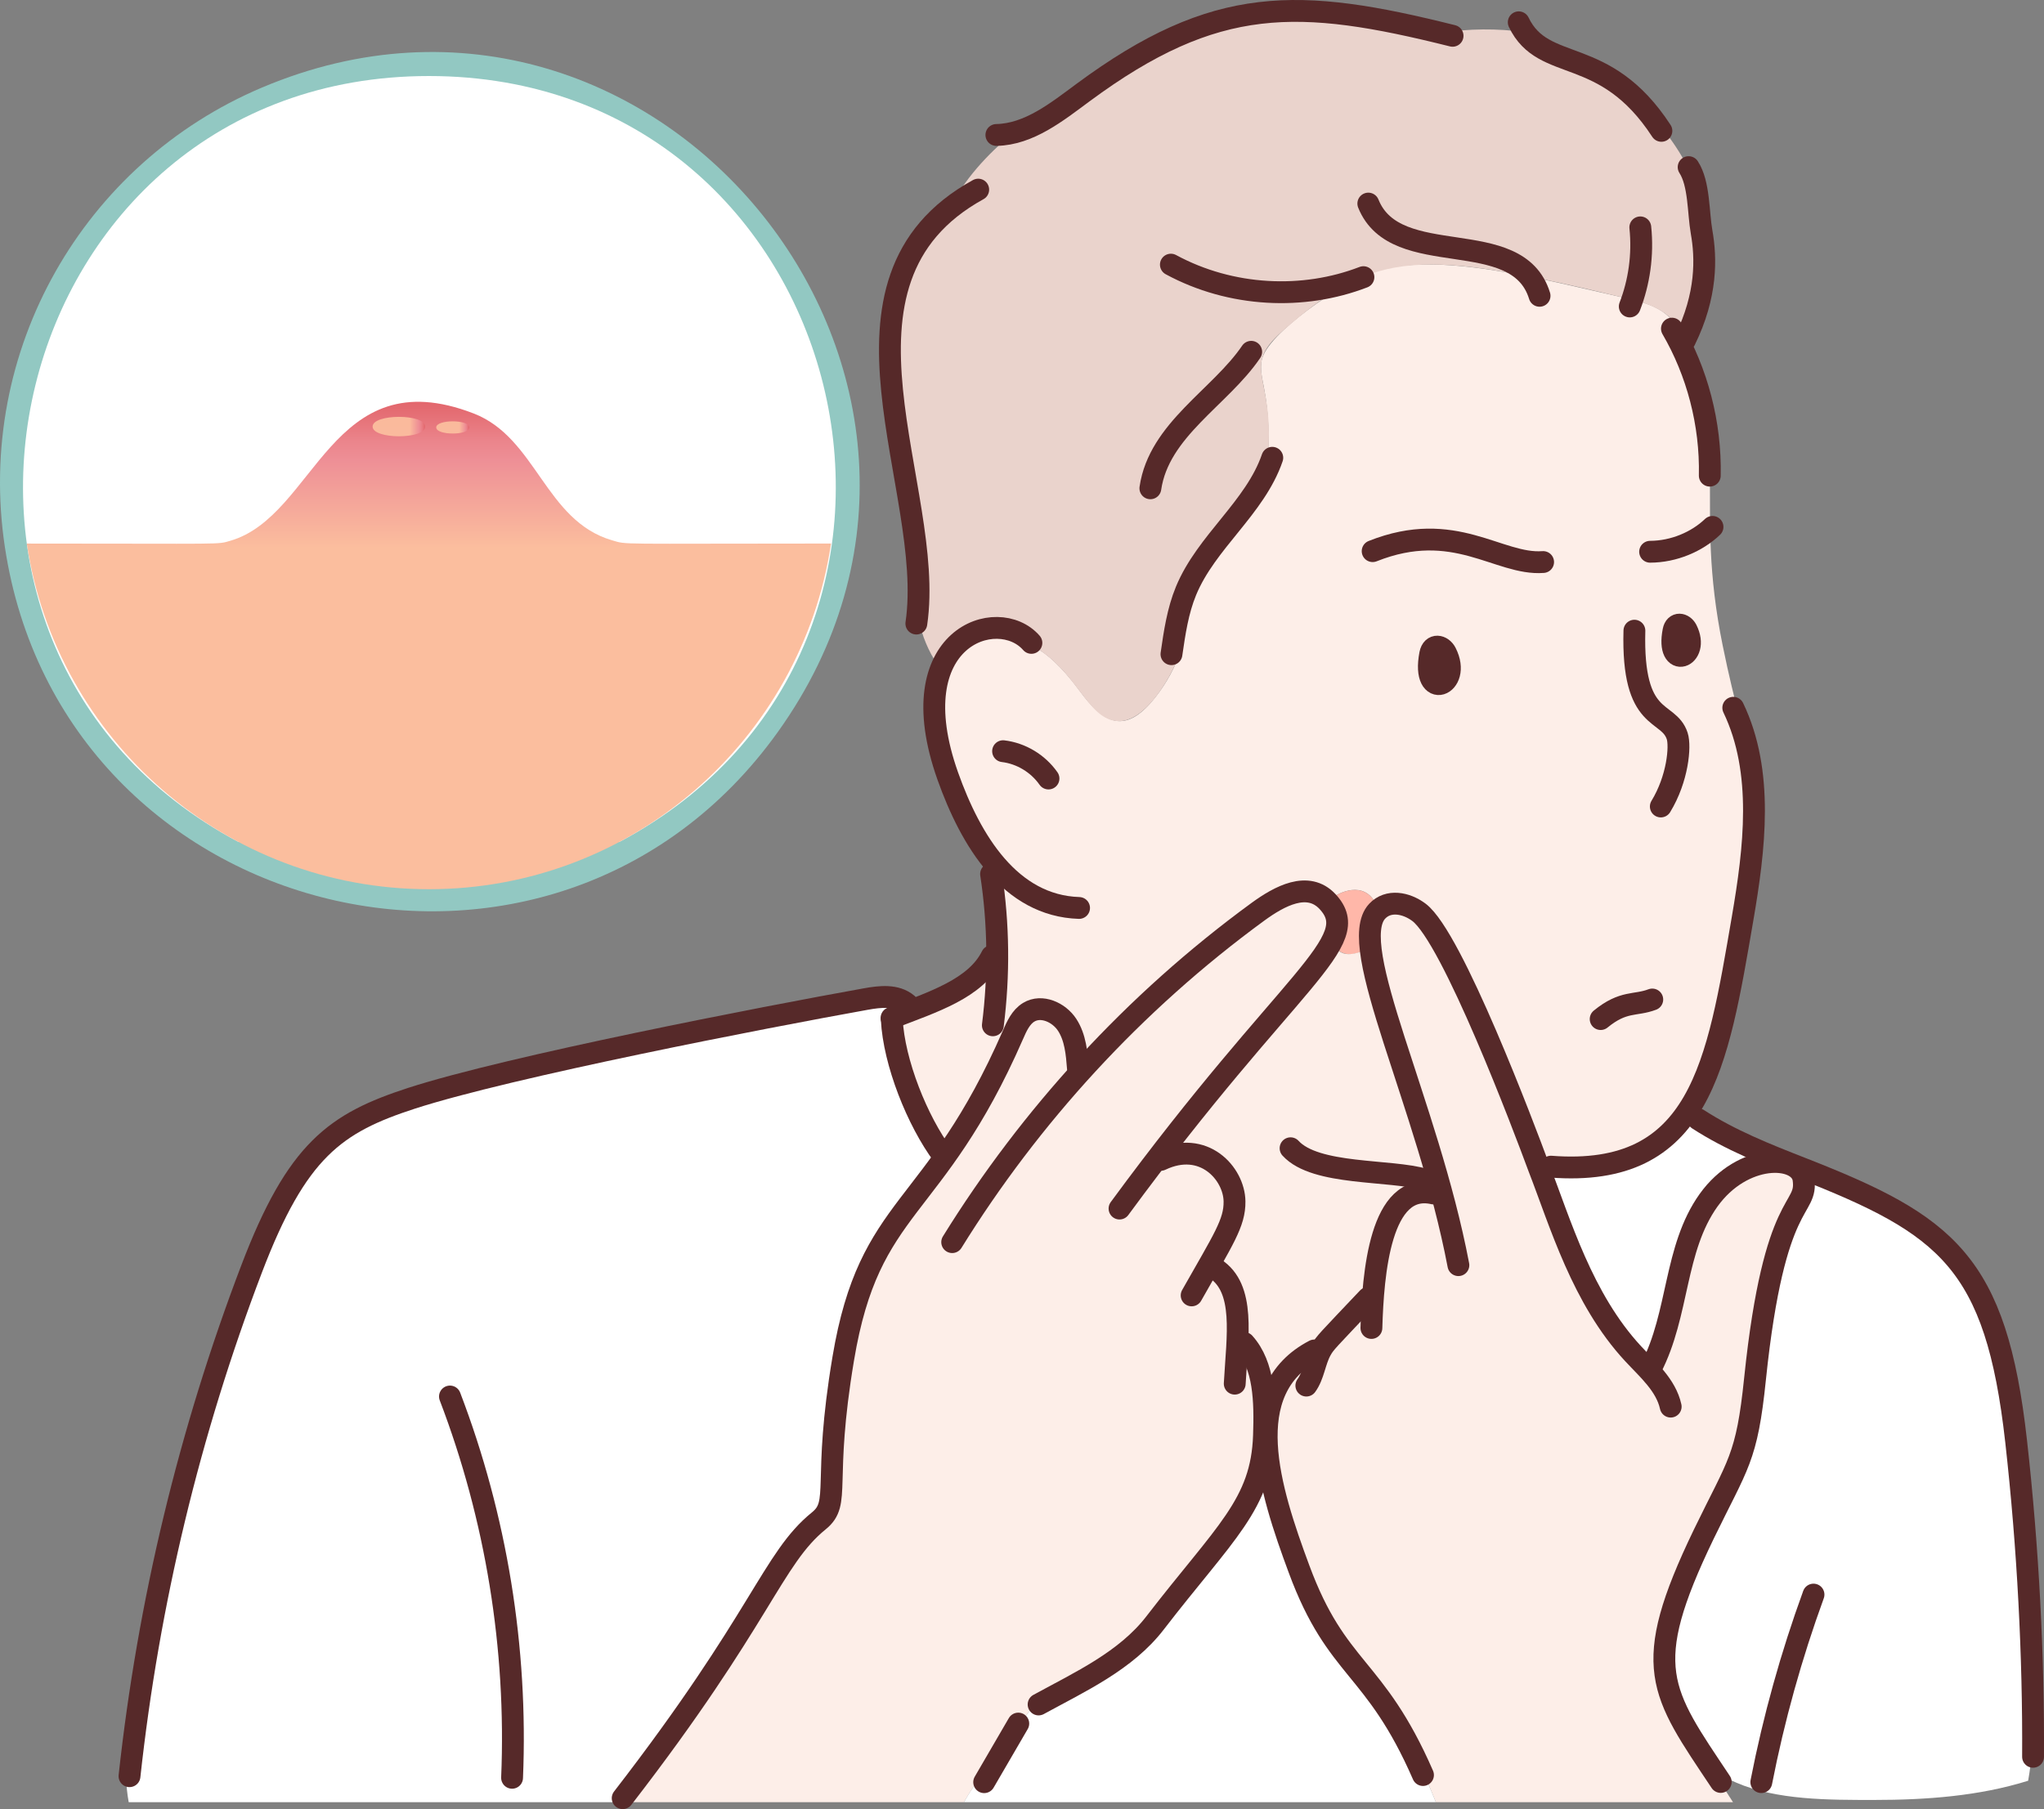<?xml version="1.0" encoding="UTF-8"?><svg xmlns="http://www.w3.org/2000/svg" xmlns:xlink="http://www.w3.org/1999/xlink" viewBox="0 0 741.36 656.29"><rect x="0" y="0" width="741.36" height="656.29" fill="#808080" stroke="none"/><defs><style>.cls-1{fill:#fff;}.cls-2{fill:url(#_Áåçûìÿííûé_ãðàäèåíò_106-2);}.cls-2,.cls-3{mix-blend-mode:screen;opacity:.95;}.cls-4{isolation:isolate;}.cls-5{fill:#fdeee8;}.cls-6{stroke:#562929;stroke-linecap:round;stroke-linejoin:round;stroke-width:7.92px;}.cls-6,.cls-7{fill:none;}.cls-3{fill:url(#_Áåçûìÿííûé_ãðàäèåíò_106-3);}.cls-8{fill:#92c8c2;}.cls-9{fill:#ffb7a9;}.cls-10{fill:#ead3cc;}.cls-11{fill:url(#_Áåçûìÿííûé_ãðàäèåíò_106);}</style><linearGradient id="_Áåçûìÿííûé_ãðàäèåíò_106" x1="155.57" y1="322.58" x2="155.57" y2="145.76" gradientUnits="userSpaceOnUse"><stop offset="0" stop-color="#fbbe9e"/><stop offset=".48" stop-color="#fbbe9e"/><stop offset=".56" stop-color="#fbbe9e"/><stop offset=".68" stop-color="#fbbe9e"/><stop offset=".7" stop-color="#fbbe9e"/><stop offset=".88" stop-color="#ee8f96"/><stop offset=".92" stop-color="#eb848b"/><stop offset=".99" stop-color="#e3696f"/><stop offset="1" stop-color="#e3676d"/></linearGradient><linearGradient id="_Áåçûìÿííûé_ãðàäèåíò_106-2" x1="135.15" y1="154.75" x2="154.24" y2="154.75" xlink:href="#_Áåçûìÿííûé_ãðàäèåíò_106"/><linearGradient id="_Áåçûìÿííûé_ãðàäèåíò_106-3" x1="158.22" y1="155.06" x2="170.2" y2="155.06" xlink:href="#_Áåçûìÿííûé_ãðàäèåíò_106"/></defs><g class="cls-4"><g id="Layer_1"><g><g><path class="cls-5" d="m603.2,113.2c3.97,2.73,7.02,7.49,6.53,12.23,18.48,37.62,4.4,56.15,15.08,108.69,9.01,44.66,16.4,45.69,7.23,99.15-9.04,52.55-15.27,93.43-68.48,90.01.08-1.36.73-.34-5.47.14-5.21-14.13-31.36-83.47-43.43-92.47-3.82-2.86-9.22-4.37-13.29-1.9-2.69,1.61-1.51,2.67-2.2-.86-4.37-9.43-14.21-3.67-14.7-3.3,0,0-.6,2.13-1.08,5.04-2.49-5.68-9.04-7.39-14.86-5.9-12.01,3.11-51.6,37.1-76.45,64.53l-1.09-1c-.42-5.47-.92-11.22-3.9-15.8-2.99-4.59-9.33-7.4-13.96-4.58-6.52,3.96-7.15,18.94-30.42,52.39-4.09-2.78-18.2-29.06-19.24-49.79-.48-2.79,28.22-6.74,36.26-22.98-.39-.36-.39-.29,1.98-2.65-.08-6.59-.49-13.17-1.23-19.71,1.83-.21-.15-.01.44-11-7.36-7.36-13.65-22.12-17.13-31.93-17.92-50.45,18.17-62.28,30.33-48.32-3.25,1.6,3.63-1.45,17.52,17.48,8.19,11.17,15.73,15.81,25.92,4.07,4.21-4.88,7.55-10.48,9.89-16.47l-2.54-.98c1.13-7.8,2.28-15.7,5.28-22.97,6.6-16.02,21.45-27.43,28.99-42.78,1.48-10.37,1.21-20.99-.81-31.29-.61-3.15-1.39-6.37-.77-9.52,1.98-9.94,29.28-28.04,39.26-31.68,23.35-8.57,63.54,2.56,91.99,8.92,5.04,1.12,10.17,2.31,14.36,5.2Z"/><path class="cls-1" d="m660.38,423.88c40.85,20.63,76.37,27,76.37,162.69,0,2.4,0,5.84,0,5.85,0,10.18.66,20.17.66,30.17,0,7.76-.4,15.53-1.8,23.41-17.83,5.58-37.01,6.97-55.87,6.97-32.91,0-75.53.42-75.53-51.91,0-29.5,25.07-59.53,34.52-121.73,3.17-20.88,4.73-39.97,19.2-56.63.82.39,1.66.76,2.46,1.17Z"/><path class="cls-5" d="m611.72,236.89c2.05-2.2,1.06-10.34-2.65-10.3-4.22,0-2.82,16.14,2.65,10.3Z"/><path class="cls-5" d="m524.4,246.9c2.42-2.59,1.29-12.37-3.17-12.32-5,.04-3.37,19.32,3.17,12.32Z"/><path class="cls-5" d="m473.96,301.31c4.65-10.42-3.03-16.1-8.81-10.59-3.69,3.53-2.55,11.9,2.91,13.23,1.94.47,5.04-.71,5.9-2.64Z"/><path class="cls-5" d="m619.67,435.45c11.12-15.56,28.57-16.19,33.02-10.97,3.23,3.8.61,9.55-1.7,13.99-15.1,28.97-12.48,64.48-18.12,84.72-5.03,18.1-15.23,29.22-24.7,57.4-10.5,31.14-2.33,37.49,20.4,73.2h-107.76c-19.49-48.54-35.39-46.03-49.63-84.55-10.66-28.75-22.34-64.83,5.55-79.33,3.87-.06.66.77,7.02-5.93,13.2-13.95,11.68-13.15,14.09-13,.94-16.2,5.22-40.78,21.24-38.18.94-.92,1.95-1.78,3-2.56-6.66-23.88-23.91-74.21-25.3-87.13,3.04-3.41,3.02-9.26,2.7-12.52,4.02-4.31,10.51-3.1,15.16.38,5.81,4.33,9.18,11.17,12.27,17.78,44.31,94.84,35.54,109.93,70.94,148.14,9.35-9.59,8.59-42.85,21.81-61.44Z"/><path class="cls-1" d="m619.67,435.45c-12.88,18.09-12.87,52.27-21.81,61.44-24.85-26.82-27.27-41.27-39.78-73.45,6.19-.48,5.55-1.51,5.47-.14,19.35,1.24,38.05-1.89,50.52-22.84,6.92,9,8.36,6.74,7.16,8.83,10.11,5.8,21.15,10.18,32.17,14.49.38,1.2.99,3.86.71,3.89-1.42-8.92-22.06-9.56-34.45,7.79Z"/><path class="cls-5" d="m499.49,330.59c.31,3.26.34,9.11-2.7,12.52-.53-4.69-.12-9.5,2.7-12.52Z"/><path class="cls-9" d="m499.16,328.21s.18.94.32,2.38c-2.82,3.02-3.24,7.83-2.7,12.52-2.63,2.97-11.26,5.72-13.39-1.85,1.33-3.61,1.51-7.87-.01-11.31.48-2.91,1.08-5.04,1.08-5.04.49-.36,10.33-6.12,14.7,3.3Z"/><path class="cls-5" d="m483.38,329.95c1.52,3.44,1.34,7.7.01,11.31-.96-3.38-.57-7.89-.01-11.31Z"/><path class="cls-5" d="m358.44,641.56c-3.43,3.68-6.38,7.8-8.79,12.22h-123.8c0-4.01,18.1-21.52,51.18-75.96,24.77-40.78,23.98-16.54,24.78-49.46.41-16.45,5.03-51.3,13.52-69.04,6.68-14,16.83-24.67,27.36-39.72,23.32-33.52,23.87-48.41,30.42-52.39,4.63-2.82,10.97-.01,13.96,4.58,2.98,4.58,3.48,10.32,3.9,15.8l1.09,1c19.41-21.42,40.95-40.86,64.21-57.85,7.72-5.62,18.1-11.34,25.25-3.64,3.94,4.26-.35,6.36,1.87,14.17-7.01,14.02-23.17,25.43-63.45,78.66,1.9,1.47.1.66,5.39-.78,12.35-3.46,22.3,6.81,22.42,16.68.09,7.5-4.39,14.38-9.32,23.09,11.61,6.58,10.22,16.02,10.22,28.14l2.61.14c7.5,8.33,6.97,20.14,7.19,28.82.69,28.7-12.59,37.78-39.55,72.76-10.56,13.7-27.14,21.31-42.22,29.55l-.87-.69c-18.29,23.02-14.34,25.69-17.38,23.92Z"/><path class="cls-5" d="m459.41,520.7h-.96c.47-13.72-.27-25.83-7.18-33.5-2.76-.15-2.61-.1-2.61-.17.71-12.79.36-22.12-10.22-28.12,5-8.82,9.41-15.64,9.32-23.09-.12-9.2-8.41-17.47-17.46-17.41-5.97.05-4.27,2.48-7.05-2.8,44.47-57.47,56.15-63.88,60.07-74.19.49-.98.39,7.44,10.39,3.77,1.27-.47,2.27-1.2,3.07-2.09,1.38,12.93,18.59,63.07,25.3,87.13-1.05.78-2.07,1.64-3,2.56-16.11-2.61-20.3,21.89-21.24,38.18l-1.69-.1c-14.78,15.62-15.57,16.22-17.09,18.99-6.61.11-19.33,11.2-19.64,30.84Z"/><path class="cls-1" d="m418.91,588.78c25.38-32.93,38.73-42.99,39.53-68.09,3.57.05-4.8,1.26,12.73,48.54,14.22,38.44,30.15,36.02,49.63,84.55h-171.16c2.4-4.42,5.36-8.54,8.79-12.22,3.04,1.76-1.03-.75,17.38-23.92l.87.69c15.08-8.24,31.67-15.85,42.22-29.55Z"/><path class="cls-10" d="m465.19,120.09c-16.45,14.46-.96,15.97-6.03,51.48-7.54,15.35-22.39,26.77-28.99,42.78-3,7.27-4.15,15.17-5.28,22.97l2.54.98c-3.38,8.65-12.3,23.49-21.72,23.31-11.67-.25-14.89-19.1-32.46-27.98l.84-.42c-7.17-8.23-23.95-8-31.84,7.1l-3.39-1.03c-3.09-5.12-5.16-10.87-6.02-16.78,4.9-45.98-32.38-107.98,11.36-146.26,5.43-11.22,13.88-20.14,23.32-28.11,20.08-4.87,43.89-37.33,89-43.38,22.1-2.96,44.38,1.88,66.13,7.2,10.06-1.61,20.37-1.68,30.47-.29,7.55,9.52,20.83,10.67,30.89,16.47,10.7,6.22,14.36,14.6,15.25,13.94,19.26,22.42,16.03,31.44,17.9,42.04,1.68,9.44,2.01,22.91-6.03,39.29l-1.39.16c-.75-8.79-9.18-12.75-17.74-14.83-77.32-18.76-92.93-18.35-126.8,11.36Z"/><path class="cls-5" d="m423.26,415.62c2.67,5.06,3.24,2.53-2.24,5.14l-1.08-.83c1.09-1.44,2.2-2.87,3.31-4.3Z"/><path class="cls-1" d="m46.68,653.78c-.57-3.11-.88-6.25-.94-9.41,4.1-.09,3.69-74.37,45.51-184.05,16.42-43.09,30.37-52.92,58.03-61.91,35.52-11.49,127.91-29.37,164.66-35.97,4.86-.87,10.39-1.56,14.38,1.21-1.4,1.48-2.59,3.19-3.46,5.03-1.81.7-1.53.49-1.42,1.13,1.04,20.79,15.21,47.05,19.24,49.79-10.52,15.03-20.68,25.71-27.36,39.72-8.47,17.7-13.1,52.55-13.52,69.04-.8,32.9-.03,8.73-24.78,49.46-34.18,56.25-51.18,71.77-51.18,75.96H46.68Z"/></g><g><path class="cls-6" d="m374.09,233.22c-12.18-13.97-48.25-2.14-30.33,48.32,8.35,23.52,22.67,47.04,47.62,47.84"/><path class="cls-6" d="m363.82,272.51c6.53.78,12.65,4.46,16.47,9.91"/><path class="cls-6" d="m518.74,237.26c.76-3.85,4.3-3.17,5.68-.44,6.09,11.99-9.02,17.84-5.68.44Z"/><path class="cls-6" d="m606.98,228.84c.62-3.18,3.56-2.69,4.76-.38,5.08,10.09-7.61,14.81-4.76.38Z"/><path class="cls-6" d="m497.86,199.94c29.7-11.83,45.66,5.17,61.83,3.95"/><path class="cls-6" d="m592.8,228.79c-.94,34.3,12.33,28.4,15.53,38.23,1.21,3.73.2,15.46-5.95,25.55"/><path class="cls-6" d="m598.5,200.16c8.6-.03,17-3.63,22.63-9.02"/><path class="cls-6" d="m606.41,119.22c9.14,15.67,14.14,34.41,13.73,53.33"/><path class="cls-6" d="m580.56,369.69c8.33-6.81,12.48-4.73,18.72-7.1"/><path class="cls-6" d="m562.52,423.23c54.2,4.17,60.37-36.81,69.51-89.95,4.34-25.31,7.82-53.26-3.37-76.52"/><path class="cls-6" d="m461.46,166.07c-6.22,18.15-23.93,30.44-31.29,48.28-3,7.27-4.15,15.17-5.28,22.97"/><path class="cls-6" d="m453.81,127.62c-11.21,16.53-33.48,28.26-36.57,49.52"/><path class="cls-6" d="m332.36,226.21c7.21-48.92-38.15-124.1,22.44-157.42"/><path class="cls-6" d="m612.47,60.63c3.89,5.97,3.45,16.45,4.69,23.49,1.68,9.44,2.01,22.91-6.03,39.29"/><path class="cls-6" d="m361.39,48.96c11.86-.22,21.98-8.39,31.49-15.42C440.96-2,471.08-.96,526.85,12.99"/><path class="cls-6" d="m550.85,8.09c9.03,18.82,31.06,7.65,51.74,39.38"/><path class="cls-6" d="m591.12,111.18c3.37-8.7,4.87-18.63,3.82-28.7"/><path class="cls-6" d="m496.29,73.85c9.97,24.84,54.07,7.24,62.11,33.46"/><path class="cls-6" d="m494.52,100.54c-21.78,8.41-48.01,7.28-69.84-4.54"/><path class="cls-6" d="m345.36,450.61c28.21-45.54,65.73-86.86,110.92-119.87,7.72-5.62,18.1-11.34,25.25-3.64,13.67,14.8-13.57,27.02-75.48,111.33"/><path class="cls-6" d="m421.02,420.76c15.54-7.41,26.61,4.93,26.74,15.07.1,7.84-4.02,13.71-15.55,34.1"/><path class="cls-6" d="m440.66,460.17c11.14,7.2,8.13,24.43,7.18,41.78"/><path class="cls-6" d="m451.27,487.2c7.31,8.12,7.6,21.1,7.18,33.49-.81,25.1-14.16,35.17-39.53,68.09-10.56,13.7-27.14,21.31-42.22,29.55"/><path class="cls-6" d="m528.96,458.96c-11.22-58.88-41.1-115.94-29.47-128.38,4.02-4.31,10.51-3.1,15.16.38,12.07,8.99,38.22,78.34,43.43,92.47,7.85,20.18,15.74,47.7,34.28,67.68,5.34,5.77,11.88,11.35,13.6,19.17"/><path class="cls-6" d="m519.95,432.96c-19.34-4.39-21.97,29.07-22.54,48.79"/><path class="cls-6" d="m496.15,470.87c-14.78,15.62-15.57,16.22-17.09,18.99-2.22,4.04-2.55,9.06-5.25,12.79"/><path class="cls-6" d="m476.72,489.9c-27.79,14.44-16.25,50.48-5.55,79.33,13.79,37.29,27.39,34.47,44.95,74.7"/><path class="cls-6" d="m624.11,646.44c-21.92-32.88-29.54-41.41-6.15-89.88,12.44-25.71,15.62-27.29,18.6-56.46,7.03-67.6,19.31-60.32,17.56-72.44-1.42-8.92-22.06-9.56-34.45,7.79-12.52,17.59-10.63,41.13-20.85,60.84"/><path class="cls-6" d="m225.85,652.33c50.67-65.54,54.18-86.86,71.16-100.63,8.19-6.65,1.21-13.45,8.84-58.85,9.56-57.19,32.89-51.86,61.53-117.39,1.36-3.13,2.85-6.49,5.73-8.24,4.63-2.82,10.97-.01,13.96,4.58,2.98,4.58,3.48,10.32,3.9,15.8"/><line class="cls-6" x1="369.33" y1="625.26" x2="356.96" y2="646.52"/><path class="cls-6" d="m359.46,317.06c2.77,18.14,2.96,36.68.65,54.89"/><path class="cls-6" d="m359.71,346.83c-5.8,11.73-21.2,16.63-36.35,22.45"/><path class="cls-6" d="m468.09,416.55c9.09,9.97,36.11,7.62,48.7,11.36"/><path class="cls-6" d="m329.06,364.21c-4.08-3.4-9.86-2.71-15.11-1.77-36.75,6.6-129.13,24.48-164.66,35.97-27.64,8.98-41.6,18.79-58.03,61.91-22.52,59.05-37.44,121.08-44.29,184.03"/><path class="cls-6" d="m163.2,506.61c16.78,43.86,24.5,91.29,22.53,138.32"/><path class="cls-6" d="m323.45,369.81c.78,15.61,9.26,36.85,18.55,49.32"/><path class="cls-6" d="m615.92,406.04c11.57,7.51,24.66,12.71,37.49,17.73,52.69,20.62,70.55,33.95,77.84,99.07,4.37,39.01,6.35,78.23,6.14,114.47"/><path class="cls-6" d="m638.83,646.5c4.52-23.14,10.87-45.92,18.93-68.03"/></g></g></g><g id="_Ñëîé_1"><g><path class="cls-8" d="m95.02,31.76C30.3,59.13-8.97,127.08,1.76,198.39c20.67,137.45,198.99,180.76,280.35,67.17C373.14,138.47,239-29.14,95.02,31.76Z"/><g><path class="cls-1" d="m224.67,305.42H86.47C-48.02,233.98,1.59,27.58,155.57,27.58s204.4,205.97,69.1,277.84Z"/><g><path class="cls-11" d="m301.42,197.19c-10.72,71.28-72.21,125.39-145.85,125.39S20.44,268.5,9.72,197.19c73.55,0,68.76.44,73.86-1.03,31.01-9,36.37-66.26,88.26-46.15,22.73,8.82,25.85,38.87,50.11,45.98,5.87,1.7-.01,1.19,79.47,1.19Z"/><path class="cls-2" d="m154.24,154.75c0,4.7-19.09,4.7-19.09,0s19.09-4.7,19.09,0Z"/><path class="cls-3" d="m170.2,155.06c0,2.95-11.98,2.95-11.98,0s11.98-2.95,11.98,0Z"/></g><path class="cls-7" d="m303.07,175.08c0,111.05-118.54,182.45-216.6,130.34C-48.83,233.54,2.36,27.58,155.57,27.58c81.46,0,147.5,66.04,147.5,147.5Z"/></g></g></g></g></svg>